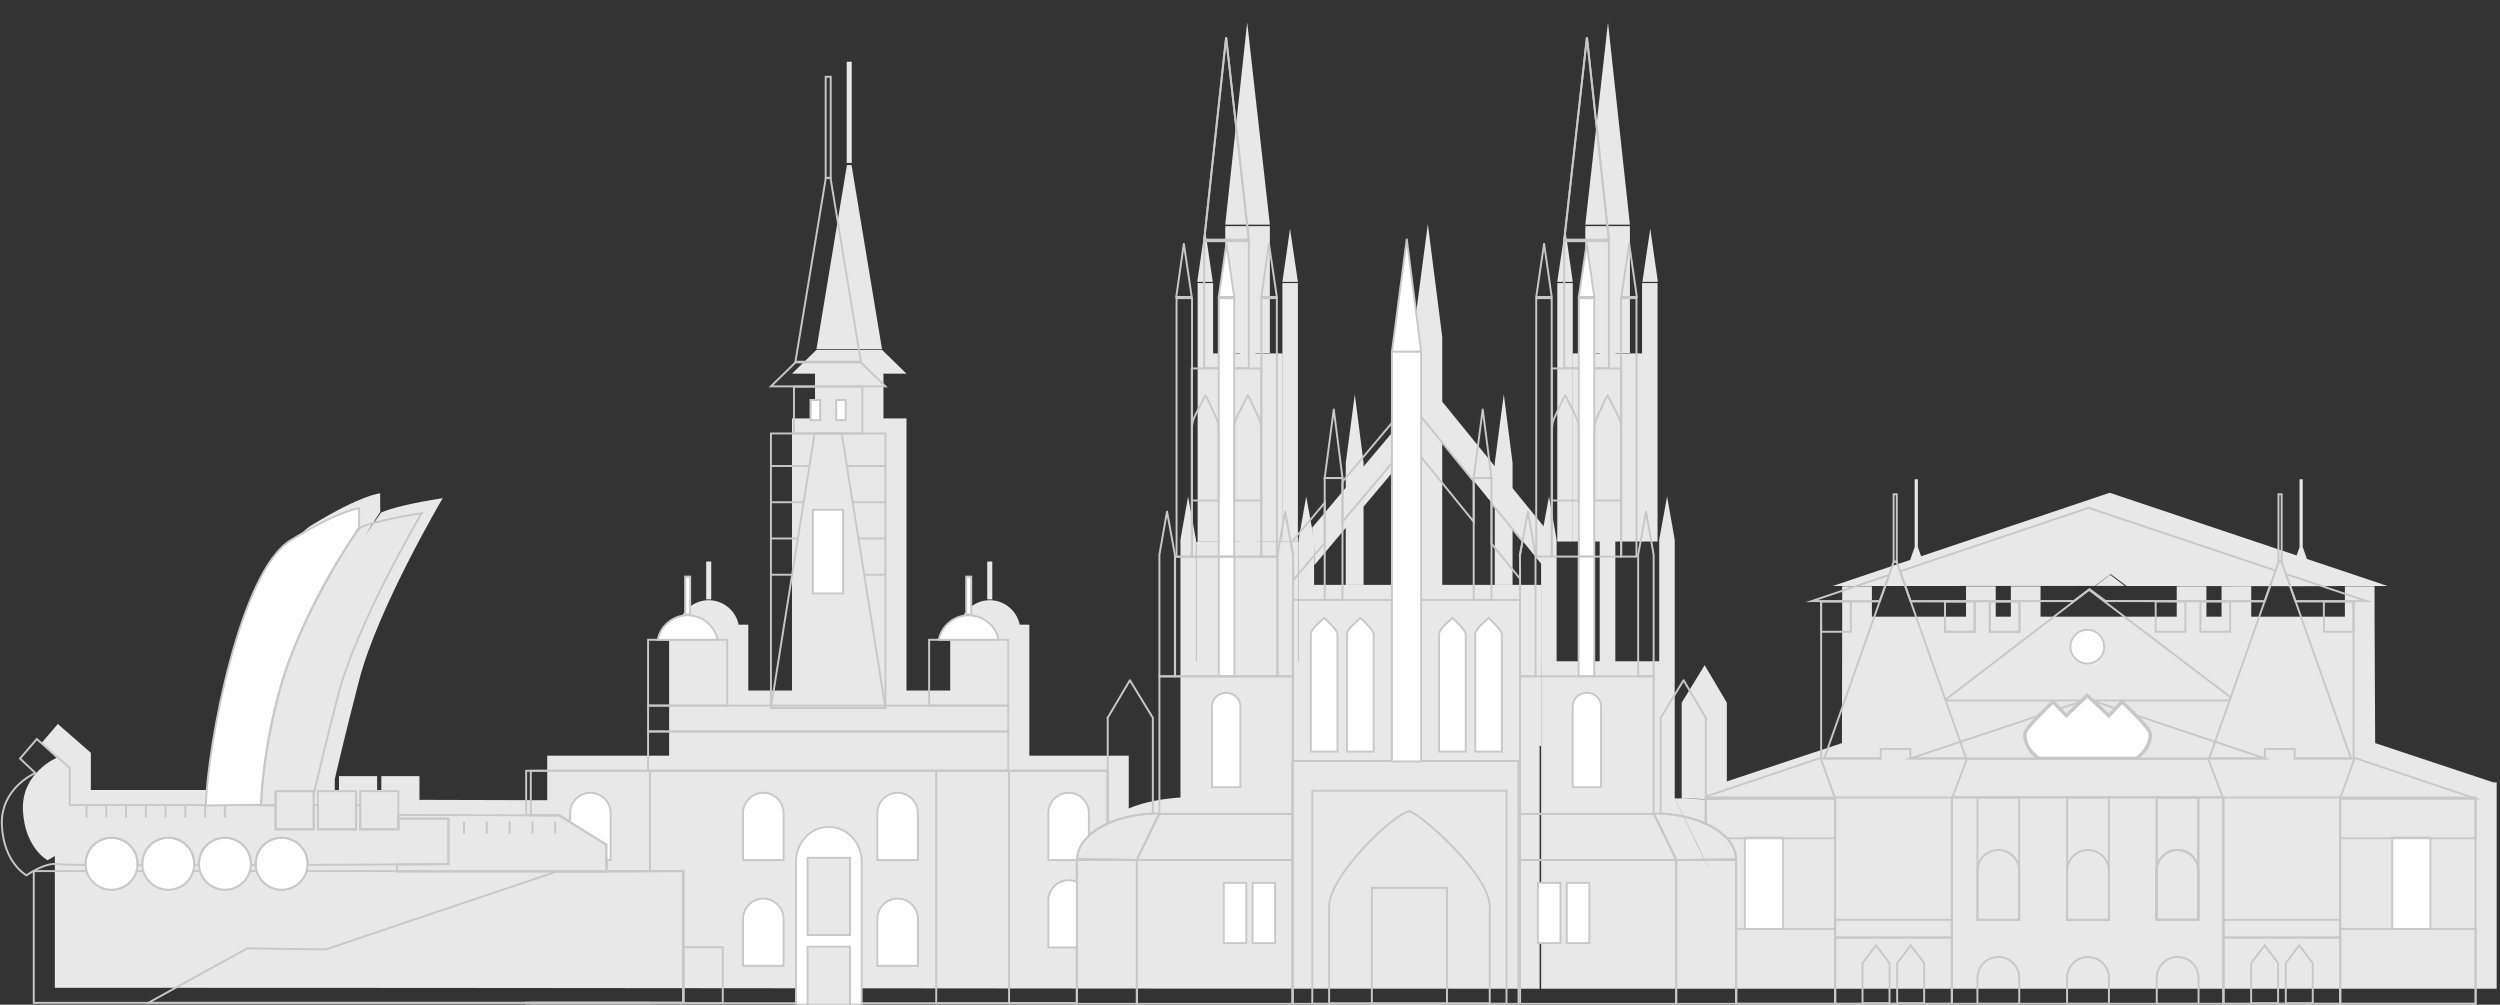 <svg width="647" height="260" viewBox="0 0 647 260" fill="none" xmlns="http://www.w3.org/2000/svg">
<rect x="0" y="0" width="647" height="260" fill="#333333" stroke="none"/>
<g clip-path="url(#clip0)">
<path fill-rule="evenodd" clip-rule="evenodd" d="M614.54 159.602L614.694 192.315L645.33 202.492H646.141V202.766V213.048V236.504V255.883H560.837C506.843 255.883 452.849 255.883 398.85 255.883V218.67V206.75V206.728V171.138H433.416V206.728H433.465C442.837 226.069 447.468 235.254 433.432 206.613C441.417 206.613 454.653 207.49 435.224 206.646V181.874H435.219L435.224 181.869V181.842H435.235L441.138 172.179H441.187L446.898 181.842H446.903V181.863L446.914 181.874H446.903V202.234L476.69 192.315L476.761 159.602H614.54ZM14.191 221.542L12.317 222.638C12.317 222.638 6.42 219.509 5.937 209.759C5.455 200.004 14.607 196.151 14.607 196.151L10.634 192.424L14.969 187.366L23.513 194.83V204.46H58.715C59.224 188.489 67.631 143.862 80.691 135.893C93.773 127.914 98.388 127.672 98.388 127.672L98.404 132.506C98.404 132.506 96.864 134.797 94.601 138.513C95.993 136.359 97.363 134.381 98.678 132.616C101.232 131.525 106.488 130.177 114.583 128.922C114.583 128.922 97.796 157.316 92.957 176.01C89.69 188.654 87.63 197.335 86.643 201.632V204.46H87.728V200.864H97.599V204.46H98.684V200.864H108.554V207.951L108.581 207.003L141.623 207.096V195.565H142.824H173.169V185.404V178.707V161.668H175.663C176.397 158.067 179.603 155.332 183.412 155.332C187.227 155.332 190.427 158.067 191.162 161.668H193.655V178.707H204.967V144.843V135.46V126.083V116.7V108.282H210.93V96.708H204.967L211.324 90.515H228.237L234.594 96.708H228.637V108.282H234.594V116.7V126.083V135.46V144.843V178.707H245.912V161.668H248.405C249.134 158.067 252.34 155.332 256.149 155.332C259.964 155.332 263.164 158.067 263.899 161.668H266.392V178.707V185.404V195.565H266.595H292.123V209.239L292.14 209.228C296.31 207.392 301.632 206.646 305.506 206.389V171.138H309.573V140.184H320.874V140.151H324.918V140.184H336.027V171.138H340.012V171.133H336.077V139.675H336.071L336.077 139.664V139.636L338.039 128.538H338.055L339.968 139.039L339.573 136.584L348.282 126.226V119.835V119.83V119.819L350.616 102.117H350.633L352.891 119.819V119.824V119.835V151.348H348.282V136.611L340.16 146.273L340.083 139.746V139.74V151.359H365.633V193.049H365.677V115.922L352.891 131.131V120.74L365.677 105.537V87.161V87.155V87.128H365.682L369.508 58.092H369.541L373.24 87.128H373.245V87.15V87.161V103.942L386.842 120.663V119.835V119.83V119.819L389.177 102.117H389.194L391.452 119.819V119.824V119.835V151.348H386.842V131.12L373.245 114.388V151.359H398.817V193.049H398.45V255.883H395.343C268.288 255.883 141.24 255.636 14.191 255.636V221.542ZM549.887 151.628L546.084 148.745L542.319 151.628L484.445 151.661H474.306L494.337 144.914L495.553 141.461H496.299L497.181 143.96L545.936 127.546H546.056L594.356 143.752L595.167 141.461H595.912L597.036 144.651L617.916 151.661H605.689L595.54 151.704L561.243 151.661H560.826H550.369L550.331 151.628H550.326L546.21 148.564L542.154 151.628L542.11 151.661H531.051H530.897L549.887 151.628ZM182.76 145.325H184.064V155.119H182.76V145.325ZM255.497 145.325H256.801V155.119H255.497V145.325ZM219.183 42.719H220.378L228.259 90.328H211.302L219.183 42.719ZM219.128 15.969H220.433V42.16H219.128V15.969ZM563.336 151.748H571.02V159.602H563.336V151.748ZM574.938 151.748H582.622V159.602H574.938V151.748ZM508.811 151.748H516.494V159.602H508.811V151.748ZM520.408 151.748H528.091V159.602H520.408V151.748ZM606.857 151.748H614.54V159.602H606.857V151.748ZM476.761 151.748H484.445V159.602H476.761V151.748ZM595.945 124.028H595.123V141.456H595.945V124.028ZM495.521 124.028H496.343V141.456H495.521V124.028ZM328.64 58.525H317.092V91.364H320.863V91.457H313.952V73.257H309.946V140.146H313.87H313.952H320.863H324.869H331.862V91.457H324.869V91.364H328.64V58.525ZM322.748 6H322.797L328.64 58.147H317.092L322.748 6ZM311.826 59.243H311.842L313.87 72.95H309.858L311.826 59.243ZM331.89 73.257H335.896V140.146H331.89V73.257ZM333.852 59.243H333.868L335.896 72.95H331.884L333.852 59.243ZM307.469 128.538H307.485L309.507 139.636H309.513V139.669V139.675V171.133H305.506V139.675H305.501L305.506 139.664V139.636L307.469 128.538ZM410.277 58.525H421.824V91.364H418.054V91.457H424.965V73.257H428.971V140.146H425.052H424.965H418.054H414.048H407.06V91.457H414.048V91.364H410.277V58.525ZM416.169 6H416.125L410.277 58.147H421.824L416.169 6ZM427.097 59.243H427.08L425.047 72.95H429.059L427.097 59.243ZM407.033 73.257H403.026V140.146H407.033V73.257ZM405.071 59.243H405.054L403.021 72.95H407.033L405.071 59.243ZM431.448 128.538H431.437L429.409 139.636H429.404V139.669V139.675V171.133H433.416V139.675V139.664V139.636H433.41L431.448 128.538ZM400.883 128.538H400.867L399.47 136.189L391.452 126.33V136.792L398.834 145.873V171.133H402.846V139.675V139.664V139.636H402.84L400.883 128.538ZM398.834 139.653V139.669V139.675V141.713L398.828 139.697L398.834 139.653ZM418.048 140.151H413.998V171.127H418.048V140.151Z" fill="#E8E8E8"/>
<path fill-rule="evenodd" clip-rule="evenodd" d="M8.738 225.446H22.434C23.256 228.224 25.826 230.252 28.874 230.252C31.921 230.252 34.497 228.224 35.319 225.446H37.105C37.927 228.224 40.503 230.252 43.545 230.252C46.592 230.252 49.168 228.224 49.99 225.446H51.777C52.599 228.224 55.175 230.252 58.222 230.252C61.263 230.252 63.839 228.224 64.661 225.446H66.448C67.27 228.224 69.846 230.252 72.893 230.252C75.94 230.252 78.51 228.224 79.332 225.446H176.847V259.534H8.738V225.446V225.446Z" stroke="#C8C8C8" stroke-width="0.5" stroke-miterlimit="22.926"/>
<path fill-rule="evenodd" clip-rule="evenodd" d="M63.993 245.428L84.304 245.718L143.91 225.594L176.847 225.446V259.534H38.366L63.993 245.428Z" stroke="#C8C8C8" stroke-width="0.5" stroke-miterlimit="22.926"/>
<path d="M28.873 230.252C32.584 230.252 35.593 227.244 35.593 223.533C35.593 219.822 32.584 216.814 28.873 216.814C25.163 216.814 22.154 219.822 22.154 223.533C22.154 227.244 25.163 230.252 28.873 230.252Z" fill="white" stroke="#C8C8C8" stroke-width="0.5" stroke-miterlimit="22.926"/>
<path d="M43.545 230.252C47.256 230.252 50.264 227.244 50.264 223.533C50.264 219.822 47.256 216.814 43.545 216.814C39.834 216.814 36.826 219.822 36.826 223.533C36.826 227.244 39.834 230.252 43.545 230.252Z" fill="white" stroke="#C8C8C8" stroke-width="0.5" stroke-miterlimit="22.926"/>
<path d="M58.221 230.252C61.932 230.252 64.94 227.244 64.94 223.533C64.94 219.822 61.932 216.814 58.221 216.814C54.51 216.814 51.502 219.822 51.502 223.533C51.502 227.244 54.51 230.252 58.221 230.252Z" fill="white" stroke="#C8C8C8" stroke-width="0.5" stroke-miterlimit="22.926"/>
<path d="M72.893 230.252C76.604 230.252 79.612 227.244 79.612 223.533C79.612 219.822 76.604 216.814 72.893 216.814C69.182 216.814 66.174 219.822 66.174 223.533C66.174 227.244 69.182 230.252 72.893 230.252Z" fill="white" stroke="#C8C8C8" stroke-width="0.5" stroke-miterlimit="22.926"/>
<path fill-rule="evenodd" clip-rule="evenodd" d="M9.516 191.264L5.181 196.322L9.155 200.054C9.155 200.054 0.008 203.907 0.49 213.657C0.972 223.407 6.869 226.536 6.869 226.536C6.869 226.536 11.681 223.045 15.052 223.648C15.556 223.741 18.137 223.801 22.165 223.845C22.16 223.741 22.16 223.637 22.16 223.533C22.16 219.823 25.163 216.814 28.874 216.814C32.584 216.814 35.593 219.823 35.593 223.533C35.593 223.659 35.593 223.785 35.582 223.911H36.842C36.831 223.785 36.831 223.659 36.831 223.533C36.831 219.823 39.834 216.814 43.545 216.814C47.261 216.814 50.264 219.823 50.264 223.533C50.264 223.659 50.264 223.785 50.253 223.911H51.514C51.502 223.785 51.502 223.659 51.502 223.533C51.502 219.823 54.506 216.814 58.222 216.814C61.932 216.814 64.935 219.823 64.935 223.533C64.935 223.648 64.935 223.763 64.93 223.878H66.179C66.174 223.763 66.174 223.648 66.174 223.533C66.174 219.823 69.183 216.814 72.893 216.814C76.603 216.814 79.606 219.823 79.606 223.533C79.606 223.631 79.606 223.73 79.601 223.829C99.397 223.752 116.057 223.648 116.057 223.648V211.854H103.101V214.627H93.237V208.363H92.146V214.627H82.281V208.363H81.19V214.627H71.326V208.363H18.066V198.728L9.516 191.264Z" stroke="#C8C8C8" stroke-width="0.5" stroke-miterlimit="22.926"/>
<path d="M81.19 204.762H71.325V214.627H81.19V204.762Z" stroke="#C8C8C8" stroke-width="0.5" stroke-miterlimit="22.926"/>
<path d="M92.145 204.762H82.28V214.627H92.145V204.762Z" stroke="#C8C8C8" stroke-width="0.5" stroke-miterlimit="22.926"/>
<path d="M103.101 204.762H93.236V214.627H103.101V204.762Z" stroke="#C8C8C8" stroke-width="0.5" stroke-miterlimit="22.926"/>
<path fill-rule="evenodd" clip-rule="evenodd" d="M53.262 208.451C53.744 192.563 62.157 147.776 75.239 139.797C88.326 131.811 92.935 131.57 92.935 131.57L92.951 136.41C92.951 136.41 77.25 159.773 72.411 178.467C67.571 197.166 67.555 208.264 67.555 208.264L53.262 208.451Z" fill="white" stroke="#C8C8C8" stroke-width="0.5" stroke-miterlimit="22.926"/>
<path fill-rule="evenodd" clip-rule="evenodd" d="M67.588 208.451C67.824 200.679 69.374 187.11 73.956 173.562C78.746 159.411 86.715 145.255 93.226 136.519C95.779 135.429 101.035 134.075 109.13 132.82C109.13 132.82 92.343 161.214 87.51 179.914C84.238 192.557 82.182 201.233 81.191 205.53V204.762H71.326V208.505L67.588 208.451V208.451Z" stroke="#C8C8C8" stroke-width="0.5" stroke-miterlimit="22.926"/>
<path d="M22.395 211.564V208.407" stroke="#C8C8C8" stroke-width="0.5" stroke-miterlimit="22.926"/>
<path d="M27.509 211.564V208.407" stroke="#C8C8C8" stroke-width="0.5" stroke-miterlimit="22.926"/>
<path d="M32.622 211.564V208.407" stroke="#C8C8C8" stroke-width="0.5" stroke-miterlimit="22.926"/>
<path d="M37.735 211.564V208.407" stroke="#C8C8C8" stroke-width="0.5" stroke-miterlimit="22.926"/>
<path d="M42.849 211.564V208.407" stroke="#C8C8C8" stroke-width="0.5" stroke-miterlimit="22.926"/>
<path d="M47.962 211.564V208.407" stroke="#C8C8C8" stroke-width="0.5" stroke-miterlimit="22.926"/>
<path d="M53.081 211.564V208.407" stroke="#C8C8C8" stroke-width="0.5" stroke-miterlimit="22.926"/>
<path d="M58.194 211.564V208.407" stroke="#C8C8C8" stroke-width="0.5" stroke-miterlimit="22.926"/>
<path d="M120.091 215.778V212.621" stroke="#C8C8C8" stroke-width="0.5" stroke-miterlimit="22.926"/>
<path d="M125.988 215.778V212.621" stroke="#C8C8C8" stroke-width="0.5" stroke-miterlimit="22.926"/>
<path d="M131.891 215.778V212.621" stroke="#C8C8C8" stroke-width="0.5" stroke-miterlimit="22.926"/>
<path d="M137.793 215.778V212.621" stroke="#C8C8C8" stroke-width="0.5" stroke-miterlimit="22.926"/>
<path d="M143.689 215.778V212.621" stroke="#C8C8C8" stroke-width="0.5" stroke-miterlimit="22.926"/>
<path fill-rule="evenodd" clip-rule="evenodd" d="M103.129 210.9L144.753 211.021L156.98 218.579V225.577H102.707L102.756 223.725C110.835 223.681 116.058 223.648 116.058 223.648V211.854H103.102L103.129 210.9V210.9ZM103.025 214.627L103.102 211.881V214.627H103.025Z" stroke="#C8C8C8" stroke-width="0.5" stroke-miterlimit="22.926"/>
<path fill-rule="evenodd" clip-rule="evenodd" d="M317.296 9.898H317.345L323.193 62.045H311.646L317.296 9.898Z" stroke="#C8C8C8" stroke-width="0.5" stroke-miterlimit="22.926"/>
<path d="M323.193 62.423H311.646V95.267H323.193V62.423Z" stroke="#C8C8C8" stroke-width="0.5" stroke-miterlimit="22.926"/>
<path d="M326.409 95.356H308.417V144.044H326.409V95.356Z" stroke="#C8C8C8" stroke-width="0.5" stroke-miterlimit="22.926"/>
<path fill-rule="evenodd" clip-rule="evenodd" d="M317.296 9.898H317.345L323.193 62.045H311.646L317.296 9.898Z" stroke="#C8C8C8" stroke-width="0.5" stroke-miterlimit="22.926"/>
<path fill-rule="evenodd" clip-rule="evenodd" d="M306.373 63.147H306.389L308.417 76.853H304.405L306.373 63.147Z" stroke="#C8C8C8" stroke-width="0.5" stroke-miterlimit="22.926"/>
<path d="M308.499 77.16H304.493V144.044H308.499V77.16Z" stroke="#C8C8C8" stroke-width="0.5" stroke-miterlimit="22.926"/>
<path d="M330.443 77.16H326.437V144.044H330.443V77.16Z" stroke="#C8C8C8" stroke-width="0.5" stroke-miterlimit="22.926"/>
<path fill-rule="evenodd" clip-rule="evenodd" d="M328.399 63.147H328.415L330.443 76.853H326.437L328.399 63.147Z" stroke="#C8C8C8" stroke-width="0.5" stroke-miterlimit="22.926"/>
<path d="M319.416 77.16H315.41V144.044H319.416V77.16Z" fill="white" stroke="#C8C8C8" stroke-width="0.5" stroke-miterlimit="22.926"/>
<path fill-rule="evenodd" clip-rule="evenodd" d="M317.372 63.147H317.394L319.422 76.853H315.41L317.372 63.147Z" fill="white" stroke="#C8C8C8" stroke-width="0.5" stroke-miterlimit="22.926"/>
<path fill-rule="evenodd" clip-rule="evenodd" d="M311.919 102.332H311.925C312.451 103.028 312.982 104.217 313.514 105.439C314.473 107.654 315.366 108.804 315.366 111.073V129.526H308.478C308.478 126.753 308.478 113.847 308.478 111.073C308.478 108.865 309.091 107.939 310.171 105.796L311.919 102.332V102.332Z" stroke="#C8C8C8" stroke-width="0.5" stroke-miterlimit="22.926"/>
<path fill-rule="evenodd" clip-rule="evenodd" d="M322.908 102.332H322.913C323.439 103.028 323.971 104.217 324.502 105.439C325.462 107.654 326.355 108.804 326.355 111.073V129.526H319.466C319.466 126.753 319.466 113.847 319.466 111.073C319.466 108.865 320.08 107.939 321.159 105.796L322.908 102.332V102.332Z" stroke="#C8C8C8" stroke-width="0.5" stroke-miterlimit="22.926"/>
<path fill-rule="evenodd" clip-rule="evenodd" d="M302.016 132.442H302.032L304.06 143.54V143.567L304.065 143.578H304.06V175.036H300.054V143.578V143.562V143.54H300.059L302.016 132.442Z" stroke="#C8C8C8" stroke-width="0.5" stroke-miterlimit="22.926"/>
<path fill-rule="evenodd" clip-rule="evenodd" d="M332.586 132.442H332.602L334.63 143.54V143.567L334.636 143.578H334.63V175.036H330.624V143.578V143.562V143.54H330.63L332.586 132.442Z" stroke="#C8C8C8" stroke-width="0.5" stroke-miterlimit="22.926"/>
<path d="M319.471 144.049H315.421V175.025H319.471V144.049Z" fill="white" stroke="#C8C8C8" stroke-width="0.5" stroke-miterlimit="22.926"/>
<path d="M334.614 175.036H300.054V210.648H334.614V175.036Z" stroke="#C8C8C8" stroke-width="0.5" stroke-miterlimit="22.926"/>
<path fill-rule="evenodd" clip-rule="evenodd" d="M294.135 222.557L278.724 222.409C278.724 215.866 288.188 210.511 300.037 210.511L294.135 222.557V222.557Z" stroke="#C8C8C8" stroke-width="0.5" stroke-miterlimit="22.926"/>
<path d="M334.614 222.574H294.212V259.786H334.614V222.574Z" stroke="#C8C8C8" stroke-width="0.5" stroke-miterlimit="22.926"/>
<path fill-rule="evenodd" clip-rule="evenodd" d="M299.999 210.626H334.613V222.574H294.217L299.999 210.626Z" stroke="#C8C8C8" stroke-width="0.5" stroke-miterlimit="22.926"/>
<path d="M322.54 228.476H316.698V244.068H322.54V228.476Z" fill="white" stroke="#C8C8C8" stroke-width="0.5" stroke-miterlimit="22.926"/>
<path d="M330.005 228.476H324.163V244.068H330.005V228.476Z" fill="white" stroke="#C8C8C8" stroke-width="0.5" stroke-miterlimit="22.926"/>
<path d="M294.217 222.574H278.696V259.786H294.217V222.574Z" stroke="#C8C8C8" stroke-width="0.5" stroke-miterlimit="22.926"/>
<path fill-rule="evenodd" clip-rule="evenodd" d="M292.392 176.077H292.436L298.339 185.745H298.355V185.772V185.778V210.549C293.932 210.741 289.91 211.678 286.671 213.136V185.778H286.665L286.671 185.767V185.745H286.681L292.392 176.077V176.077Z" stroke="#C8C8C8" stroke-width="0.5" stroke-miterlimit="22.926"/>
<path fill-rule="evenodd" clip-rule="evenodd" d="M317.334 179.289C319.356 179.289 321.011 180.867 321.011 182.797V203.727H313.662V182.797C313.662 180.867 315.317 179.289 317.334 179.289Z" fill="white" stroke="#C8C8C8" stroke-width="0.5" stroke-miterlimit="22.926"/>
<path fill-rule="evenodd" clip-rule="evenodd" d="M410.722 9.898H410.672L404.83 62.045H416.378L410.722 9.898Z" stroke="#C8C8C8" stroke-width="0.5" stroke-miterlimit="22.926"/>
<path d="M416.378 62.423H404.83V95.267H416.378V62.423Z" stroke="#C8C8C8" stroke-width="0.5" stroke-miterlimit="22.926"/>
<path d="M419.6 95.356H401.607V144.044H419.6V95.356Z" stroke="#C8C8C8" stroke-width="0.5" stroke-miterlimit="22.926"/>
<path fill-rule="evenodd" clip-rule="evenodd" d="M410.722 9.898H410.672L404.83 62.045H416.378L410.722 9.898Z" stroke="#C8C8C8" stroke-width="0.5" stroke-miterlimit="22.926"/>
<path fill-rule="evenodd" clip-rule="evenodd" d="M421.644 63.147H421.627L419.6 76.853H423.611L421.644 63.147Z" stroke="#C8C8C8" stroke-width="0.5" stroke-miterlimit="22.926"/>
<path d="M423.518 77.16H419.512V144.044H423.518V77.16Z" stroke="#C8C8C8" stroke-width="0.5" stroke-miterlimit="22.926"/>
<path d="M401.58 77.16H397.573V144.044H401.58V77.16Z" stroke="#C8C8C8" stroke-width="0.5" stroke-miterlimit="22.926"/>
<path fill-rule="evenodd" clip-rule="evenodd" d="M399.618 63.147H399.601L397.573 76.853H401.585L399.618 63.147Z" stroke="#C8C8C8" stroke-width="0.5" stroke-miterlimit="22.926"/>
<path d="M412.601 77.16H408.595V144.044H412.601V77.16Z" fill="white" stroke="#C8C8C8" stroke-width="0.5" stroke-miterlimit="22.926"/>
<path fill-rule="evenodd" clip-rule="evenodd" d="M410.644 63.147H410.628L408.595 76.853H412.606L410.644 63.147Z" fill="white" stroke="#C8C8C8" stroke-width="0.5" stroke-miterlimit="22.926"/>
<path fill-rule="evenodd" clip-rule="evenodd" d="M416.098 102.332C415.566 103.028 415.034 104.217 414.503 105.439C413.544 107.654 412.65 108.804 412.65 111.073V129.526H419.539C419.539 126.753 419.539 113.847 419.539 111.073C419.539 108.865 418.926 107.939 417.846 105.796L416.098 102.332V102.332Z" stroke="#C8C8C8" stroke-width="0.5" stroke-miterlimit="22.926"/>
<path fill-rule="evenodd" clip-rule="evenodd" d="M405.109 102.332H405.104C404.578 103.028 404.046 104.217 403.515 105.439C402.555 107.654 401.662 108.804 401.662 111.073V129.526H408.551C408.551 126.753 408.551 113.847 408.551 111.073C408.551 108.865 407.937 107.939 406.858 105.796L405.109 102.332V102.332Z" stroke="#C8C8C8" stroke-width="0.5" stroke-miterlimit="22.926"/>
<path fill-rule="evenodd" clip-rule="evenodd" d="M426.001 132.442H425.984L423.957 143.54V143.567L423.951 143.578H423.957V175.036H427.963V143.578V143.562V143.54H427.957L426.001 132.442Z" stroke="#C8C8C8" stroke-width="0.5" stroke-miterlimit="22.926"/>
<path fill-rule="evenodd" clip-rule="evenodd" d="M395.431 132.442H395.414L393.392 143.54H393.386V143.567L393.381 143.578H393.386V175.036H397.393V143.578V143.562V143.54L395.431 132.442Z" stroke="#C8C8C8" stroke-width="0.5" stroke-miterlimit="22.926"/>
<path d="M412.596 144.049H408.546V175.025H412.596V144.049Z" fill="white" stroke="#C8C8C8" stroke-width="0.5" stroke-miterlimit="22.926"/>
<path d="M427.963 175.036H393.403V210.648H427.963V175.036Z" stroke="#C8C8C8" stroke-width="0.5" stroke-miterlimit="22.926"/>
<path fill-rule="evenodd" clip-rule="evenodd" d="M433.881 222.557L449.293 222.409C449.293 215.866 439.828 210.511 427.984 210.511L433.881 222.557V222.557Z" stroke="#C8C8C8" stroke-width="0.5" stroke-miterlimit="22.926"/>
<path d="M433.806 222.574H393.403V259.786H433.806V222.574Z" stroke="#C8C8C8" stroke-width="0.5" stroke-miterlimit="22.926"/>
<path fill-rule="evenodd" clip-rule="evenodd" d="M428.018 210.626H393.403V222.574H433.8L428.018 210.626Z" stroke="#C8C8C8" stroke-width="0.5" stroke-miterlimit="22.926"/>
<path d="M411.319 228.476H405.477V244.068H411.319V228.476Z" fill="white" stroke="#C8C8C8" stroke-width="0.5" stroke-miterlimit="22.926"/>
<path d="M403.855 228.476H398.013V244.068H403.855V228.476Z" fill="white" stroke="#C8C8C8" stroke-width="0.5" stroke-miterlimit="22.926"/>
<path d="M449.321 222.574H433.8V259.786H449.321V222.574Z" stroke="#C8C8C8" stroke-width="0.5" stroke-miterlimit="22.926"/>
<path fill-rule="evenodd" clip-rule="evenodd" d="M410.683 179.289C408.661 179.289 407.006 180.867 407.006 182.797V203.727H414.355V182.797C414.355 180.867 412.706 179.289 410.683 179.289Z" fill="white" stroke="#C8C8C8" stroke-width="0.5" stroke-miterlimit="22.926"/>
<path fill-rule="evenodd" clip-rule="evenodd" d="M364.088 61.996H364.055L360.229 91.059H367.793L364.088 61.996Z" fill="white" stroke="#C8C8C8" stroke-width="0.5" stroke-miterlimit="22.926"/>
<path d="M330.574 144.088H304.12V175.036H330.574V144.088Z" stroke="#C8C8C8" stroke-width="0.5" stroke-miterlimit="22.926"/>
<path fill-rule="evenodd" clip-rule="evenodd" d="M345.186 106.021H345.164L342.829 123.739H347.444L345.186 106.021Z" stroke="#C8C8C8" stroke-width="0.5" stroke-miterlimit="22.926"/>
<path d="M347.438 123.717H342.829V155.247H347.438V123.717Z" stroke="#C8C8C8" stroke-width="0.5" stroke-miterlimit="22.926"/>
<path fill-rule="evenodd" clip-rule="evenodd" d="M383.741 106.021H383.724L381.39 123.739H386.004L383.741 106.021Z" stroke="#C8C8C8" stroke-width="0.5" stroke-miterlimit="22.926"/>
<path d="M385.999 123.717H381.39V155.247H385.999V123.717Z" stroke="#C8C8C8" stroke-width="0.5" stroke-miterlimit="22.926"/>
<path fill-rule="evenodd" clip-rule="evenodd" d="M342.692 159.904C343.657 160.83 346.14 163.116 346.14 164.146V194.525H339.245C339.245 191.751 339.245 166.919 339.245 164.146C339.245 162.617 342.287 160.458 342.692 159.904Z" fill="white" stroke="#C8C8C8" stroke-width="0.5" stroke-miterlimit="22.926"/>
<path fill-rule="evenodd" clip-rule="evenodd" d="M352.047 159.904H352.053C353.012 160.83 355.494 163.116 355.494 164.146V194.525H348.605C348.605 191.751 348.605 166.919 348.605 164.146C348.605 162.617 351.647 160.458 352.047 159.904Z" fill="white" stroke="#C8C8C8" stroke-width="0.5" stroke-miterlimit="22.926"/>
<path fill-rule="evenodd" clip-rule="evenodd" d="M364.757 209.914C368.111 210.983 385.539 226.449 385.539 234.598V259.655H343.975C343.975 256.882 343.975 237.371 343.975 234.598C343.975 226.821 360.043 211.021 364.757 209.914V209.914Z" stroke="#C8C8C8" stroke-width="0.5" stroke-miterlimit="22.926"/>
<path d="M374.474 229.77H355.034V259.781H374.474V229.77Z" stroke="#C8C8C8" stroke-width="0.5" stroke-miterlimit="22.926"/>
<path d="M389.884 204.636H339.617V259.781H389.884V204.636Z" stroke="#C8C8C8" stroke-width="0.5" stroke-miterlimit="22.926"/>
<path d="M392.997 196.953H334.422V259.786H392.997V196.953Z" stroke="#C8C8C8" stroke-width="0.5" stroke-miterlimit="22.926"/>
<path d="M360.181 155.257H334.56V196.953H360.181V155.257Z" stroke="#C8C8C8" stroke-width="0.5" stroke-miterlimit="22.926"/>
<path fill-rule="evenodd" clip-rule="evenodd" d="M375.876 159.904C376.841 160.83 379.324 163.116 379.324 164.146V194.525H372.435C372.435 191.751 372.435 166.919 372.435 164.146C372.435 162.617 375.476 160.458 375.876 159.904Z" fill="white" stroke="#C8C8C8" stroke-width="0.5" stroke-miterlimit="22.926"/>
<path fill-rule="evenodd" clip-rule="evenodd" d="M385.237 159.904C386.202 160.83 388.679 163.116 388.679 164.146V194.525H381.79C381.79 191.751 381.79 166.919 381.79 164.146C381.79 162.617 384.832 160.458 385.237 159.904Z" fill="white" stroke="#C8C8C8" stroke-width="0.5" stroke-miterlimit="22.926"/>
<path d="M393.365 155.257H367.743V196.953H393.365V155.257Z" stroke="#C8C8C8" stroke-width="0.5" stroke-miterlimit="22.926"/>
<path fill-rule="evenodd" clip-rule="evenodd" d="M334.635 143.644L334.707 150.177L342.829 140.514V130.123L334.12 140.482L334.635 143.644V143.644ZM347.443 135.028L360.229 119.826V109.435L347.443 124.643V135.028V135.028ZM367.792 118.291L381.389 135.017V124.561L367.792 107.845V118.291ZM385.998 140.69L393.403 149.798L393.375 143.594L394.027 140.103L385.998 130.233V140.69V140.69Z" stroke="#C8C8C8" stroke-width="0.5" stroke-miterlimit="22.926"/>
<path fill-rule="evenodd" clip-rule="evenodd" d="M435.734 176.077H435.69L429.788 185.745H429.771V185.772V185.778V210.549C434.194 210.741 438.217 211.678 441.456 213.136V185.778H441.461L441.456 185.767V185.745H441.445L435.734 176.077V176.077Z" stroke="#C8C8C8" stroke-width="0.5" stroke-miterlimit="22.926"/>
<path fill-rule="evenodd" clip-rule="evenodd" d="M441.456 206.39H474.931V259.781H449.32V222.574H439.872V222.503L449.293 222.41C449.293 218.305 445.572 214.671 439.872 212.528V212.49C440.42 212.693 440.946 212.906 441.456 213.137V206.39Z" stroke="#C8C8C8" stroke-width="0.5" stroke-miterlimit="22.926"/>
<path fill-rule="evenodd" clip-rule="evenodd" d="M449.32 240.407H474.931V259.781H449.32V240.407Z" stroke="#C8C8C8" stroke-width="0.5" stroke-miterlimit="22.926"/>
<path fill-rule="evenodd" clip-rule="evenodd" d="M451.567 216.765H461.465V240.424H451.567V216.765Z" fill="white" stroke="#C8C8C8" stroke-width="0.5" stroke-miterlimit="22.926"/>
<path fill-rule="evenodd" clip-rule="evenodd" d="M441.456 206.664H474.931V216.945H446.92C445.27 215.164 442.842 213.646 439.872 212.528V212.49C440.42 212.693 440.946 212.906 441.456 213.137V206.664Z" stroke="#C8C8C8" stroke-width="0.5" stroke-miterlimit="22.926"/>
<path fill-rule="evenodd" clip-rule="evenodd" d="M441.456 206.664H474.931L471.171 196.152L441.456 206.132V206.664Z" stroke="#C8C8C8" stroke-width="0.5" stroke-miterlimit="22.926"/>
<path fill-rule="evenodd" clip-rule="evenodd" d="M505.139 206.39H474.931V259.781H505.139V206.39Z" stroke="#C8C8C8" stroke-width="0.5" stroke-miterlimit="22.926"/>
<path fill-rule="evenodd" clip-rule="evenodd" d="M505.14 206.39H575.41V259.781H505.14V206.39Z" stroke="#C8C8C8" stroke-width="0.5" stroke-miterlimit="22.926"/>
<path fill-rule="evenodd" clip-rule="evenodd" d="M505.139 242.632H474.931V259.781H505.139V242.632Z" stroke="#C8C8C8" stroke-width="0.5" stroke-miterlimit="22.926"/>
<path fill-rule="evenodd" clip-rule="evenodd" d="M505.139 242.633H474.931V238.045H505.139V242.633Z" stroke="#C8C8C8" stroke-width="0.5" stroke-miterlimit="22.926"/>
<path fill-rule="evenodd" clip-rule="evenodd" d="M494.479 244.644L490.988 249.242V259.617H497.97V249.242L494.479 244.644Z" stroke="#C8C8C8" stroke-width="0.5" stroke-miterlimit="22.926"/>
<path fill-rule="evenodd" clip-rule="evenodd" d="M485.514 244.644L482.022 249.242V259.617H489.005V249.242L485.514 244.644Z" stroke="#C8C8C8" stroke-width="0.5" stroke-miterlimit="22.926"/>
<path fill-rule="evenodd" clip-rule="evenodd" d="M540.637 152.643L577.307 180.484L577.027 181.284H503.539L503.474 181.092L540.637 152.643Z" stroke="#C8C8C8" stroke-width="0.5" stroke-miterlimit="22.926"/>
<path fill-rule="evenodd" clip-rule="evenodd" d="M505.287 206.33H575.251L571.492 196.41H509.047L505.287 206.33Z" stroke="#C8C8C8" stroke-width="0.5" stroke-miterlimit="22.926"/>
<path fill-rule="evenodd" clip-rule="evenodd" d="M563.479 219.976C560.503 219.976 558.069 222.415 558.069 225.391V238.034H568.893V225.391C568.893 222.409 566.454 219.976 563.479 219.976Z" stroke="#C8C8C8" stroke-width="0.5" stroke-miterlimit="22.926"/>
<path fill-rule="evenodd" clip-rule="evenodd" d="M558.08 206.396H568.882V238.051H558.08V206.396Z" stroke="#C8C8C8" stroke-width="0.5" stroke-miterlimit="22.926"/>
<path fill-rule="evenodd" clip-rule="evenodd" d="M517.169 219.976C514.193 219.976 511.754 222.415 511.754 225.391V238.034H522.578V225.391C522.578 222.409 520.145 219.976 517.169 219.976Z" stroke="#C8C8C8" stroke-width="0.5" stroke-miterlimit="22.926"/>
<path fill-rule="evenodd" clip-rule="evenodd" d="M511.771 206.396H522.567V238.051H511.771V206.396Z" stroke="#C8C8C8" stroke-width="0.5" stroke-miterlimit="22.926"/>
<path fill-rule="evenodd" clip-rule="evenodd" d="M563.583 219.976C560.607 219.976 558.168 222.415 558.168 225.391V238.034H568.992V225.391C568.992 222.409 566.559 219.976 563.583 219.976Z" stroke="#C8C8C8" stroke-width="0.5" stroke-miterlimit="22.926"/>
<path fill-rule="evenodd" clip-rule="evenodd" d="M558.185 206.396H568.981V238.051H558.185V206.396Z" stroke="#C8C8C8" stroke-width="0.5" stroke-miterlimit="22.926"/>
<path fill-rule="evenodd" clip-rule="evenodd" d="M540.374 219.976C537.398 219.976 534.959 222.415 534.959 225.391V238.034H545.789V225.391C545.789 222.409 543.35 219.976 540.374 219.976Z" stroke="#C8C8C8" stroke-width="0.5" stroke-miterlimit="22.926"/>
<path fill-rule="evenodd" clip-rule="evenodd" d="M534.976 206.396H545.778V238.051H534.976V206.396Z" stroke="#C8C8C8" stroke-width="0.5" stroke-miterlimit="22.926"/>
<path fill-rule="evenodd" clip-rule="evenodd" d="M517.169 247.658C514.193 247.658 511.754 250.092 511.754 253.067V259.781H522.578V253.067C522.578 250.092 520.145 247.658 517.169 247.658Z" stroke="#C8C8C8" stroke-width="0.5" stroke-miterlimit="22.926"/>
<path fill-rule="evenodd" clip-rule="evenodd" d="M563.583 247.658C560.607 247.658 558.168 250.092 558.168 253.067V259.781H568.992V253.067C568.992 250.092 566.559 247.658 563.583 247.658Z" stroke="#C8C8C8" stroke-width="0.5" stroke-miterlimit="22.926"/>
<path fill-rule="evenodd" clip-rule="evenodd" d="M540.374 247.658C537.398 247.658 534.959 250.092 534.959 253.067V259.781H545.789V253.067C545.789 250.092 543.35 247.658 540.374 247.658Z" stroke="#C8C8C8" stroke-width="0.5" stroke-miterlimit="22.926"/>
<path fill-rule="evenodd" clip-rule="evenodd" d="M490.068 127.926H490.89V145.354H490.068V127.926Z" stroke="#C8C8C8" stroke-width="0.5" stroke-miterlimit="22.926"/>
<path fill-rule="evenodd" clip-rule="evenodd" d="M640.688 206.39H605.635V259.781H640.688V206.39Z" stroke="#C8C8C8" stroke-width="0.5" stroke-miterlimit="22.926"/>
<path fill-rule="evenodd" clip-rule="evenodd" d="M640.688 240.407H605.635V259.781H640.688V240.407Z" stroke="#C8C8C8" stroke-width="0.5" stroke-miterlimit="22.926"/>
<path fill-rule="evenodd" clip-rule="evenodd" d="M628.993 216.765H619.101V240.424H628.993V216.765Z" fill="white" stroke="#C8C8C8" stroke-width="0.5" stroke-miterlimit="22.926"/>
<path fill-rule="evenodd" clip-rule="evenodd" d="M640.688 206.664H605.635V216.945H640.688V206.664Z" stroke="#C8C8C8" stroke-width="0.5" stroke-miterlimit="22.926"/>
<path fill-rule="evenodd" clip-rule="evenodd" d="M640.688 206.664H605.635L609.394 196.152L640.688 206.664Z" stroke="#C8C8C8" stroke-width="0.5" stroke-miterlimit="22.926"/>
<path fill-rule="evenodd" clip-rule="evenodd" d="M575.427 206.39H605.635V259.781H575.427V206.39Z" stroke="#C8C8C8" stroke-width="0.5" stroke-miterlimit="22.926"/>
<path fill-rule="evenodd" clip-rule="evenodd" d="M575.427 242.632H605.635V259.781H575.427V242.632Z" stroke="#C8C8C8" stroke-width="0.5" stroke-miterlimit="22.926"/>
<path fill-rule="evenodd" clip-rule="evenodd" d="M575.427 242.633H605.635V238.045H575.427V242.633Z" stroke="#C8C8C8" stroke-width="0.5" stroke-miterlimit="22.926"/>
<path fill-rule="evenodd" clip-rule="evenodd" d="M586.086 244.644L589.577 249.242V259.617H582.595V249.242L586.086 244.644Z" stroke="#C8C8C8" stroke-width="0.5" stroke-miterlimit="22.926"/>
<path fill-rule="evenodd" clip-rule="evenodd" d="M595.052 244.644L598.543 249.242V259.617H591.561V249.242L595.052 244.644Z" stroke="#C8C8C8" stroke-width="0.5" stroke-miterlimit="22.926"/>
<path fill-rule="evenodd" clip-rule="evenodd" d="M590.497 127.926H589.67V145.354H590.497V127.926Z" stroke="#C8C8C8" stroke-width="0.5" stroke-miterlimit="22.926"/>
<path fill-rule="evenodd" clip-rule="evenodd" d="M471.309 155.651H478.992V163.499H471.309V155.651Z" stroke="#C8C8C8" stroke-width="0.5" stroke-miterlimit="22.926"/>
<path d="M494.486 155.651L536.866 155.525M544.435 155.525L586.081 155.651M594.094 155.651H609.094V196.278H593.841M553.127 196.278H586.158L541.404 181.284M539.376 181.284L494.403 196.278H527.659M486.72 196.278H471.309V155.651H486.468" stroke="#C8C8C8" stroke-width="0.5" stroke-miterlimit="22.926"/>
<path fill-rule="evenodd" clip-rule="evenodd" d="M601.409 155.651H609.093V163.499H601.409V155.651Z" stroke="#C8C8C8" stroke-width="0.5" stroke-miterlimit="22.926"/>
<path fill-rule="evenodd" clip-rule="evenodd" d="M503.358 155.651H511.042V163.499H503.358V155.651Z" stroke="#C8C8C8" stroke-width="0.5" stroke-miterlimit="22.926"/>
<path fill-rule="evenodd" clip-rule="evenodd" d="M514.961 155.651H522.645V163.499H514.961V155.651Z" stroke="#C8C8C8" stroke-width="0.5" stroke-miterlimit="22.926"/>
<path fill-rule="evenodd" clip-rule="evenodd" d="M503.358 155.651H511.042V163.499H503.358V155.651Z" stroke="#C8C8C8" stroke-width="0.5" stroke-miterlimit="22.926"/>
<path fill-rule="evenodd" clip-rule="evenodd" d="M514.961 155.651H522.645V163.499H514.961V155.651Z" stroke="#C8C8C8" stroke-width="0.5" stroke-miterlimit="22.926"/>
<path fill-rule="evenodd" clip-rule="evenodd" d="M557.889 155.651H565.572V163.499H557.889V155.651Z" stroke="#C8C8C8" stroke-width="0.5" stroke-miterlimit="22.926"/>
<path fill-rule="evenodd" clip-rule="evenodd" d="M569.485 155.651H577.169V163.499H569.485V155.651Z" stroke="#C8C8C8" stroke-width="0.5" stroke-miterlimit="22.926"/>
<path fill-rule="evenodd" clip-rule="evenodd" d="M612.47 155.559H594.061L591.589 148.554L612.47 155.559ZM586.114 155.559H544.923L540.763 152.468L536.664 155.559H494.453L491.729 147.858L540.489 131.444H540.61L588.904 147.656L586.114 155.559ZM486.501 155.559H468.854L488.885 148.818L486.501 155.559V155.559Z" stroke="#C8C8C8" stroke-width="0.5" stroke-miterlimit="22.926"/>
<path fill-rule="evenodd" clip-rule="evenodd" d="M540.203 162.996C542.609 162.996 544.565 164.952 544.565 167.364C544.565 169.775 542.609 171.726 540.203 171.726C537.791 171.726 535.835 169.775 535.835 167.364C535.835 164.952 537.791 162.996 540.203 162.996Z" fill="white" stroke="#C8C8C8" stroke-width="0.5" stroke-miterlimit="22.926"/>
<path fill-rule="evenodd" clip-rule="evenodd" d="M136.171 199.468H286.671V213.137C281.815 215.323 278.724 218.672 278.724 222.41L292.524 222.541V222.574H278.697V259.633H136.171V259.534H176.847V225.446H156.98V218.579L144.753 211.021L136.171 210.994V199.468V199.468ZM292.222 211.334L292.524 211.268V211.273L292.222 211.334Z" stroke="#C8C8C8" stroke-width="0.5" stroke-miterlimit="22.926"/>
<path fill-rule="evenodd" clip-rule="evenodd" d="M137.371 199.468H168.199V225.446H156.98V218.579L144.753 211.021L137.371 210.999V199.468V199.468ZM168.199 259.534V259.633H137.371V259.534H168.199Z" stroke="#C8C8C8" stroke-width="0.5" stroke-miterlimit="22.926"/>
<path fill-rule="evenodd" clip-rule="evenodd" d="M176.847 245.148H187.052V259.633H136.171V259.535H176.847V245.148Z" stroke="#C8C8C8" stroke-width="0.5" stroke-miterlimit="22.926"/>
<path fill-rule="evenodd" clip-rule="evenodd" d="M152.782 205.168H152.787C155.67 205.168 158.032 207.53 158.032 210.413V222.569H156.98V218.579L147.537 212.742V210.413C147.537 207.53 149.899 205.168 152.782 205.168Z" fill="white" stroke="#C8C8C8" stroke-width="0.5" stroke-miterlimit="22.926"/>
<path fill-rule="evenodd" clip-rule="evenodd" d="M286.671 199.468H261.143V259.633H278.697V222.574H291.97V222.536L278.724 222.41C278.724 218.672 281.815 215.323 286.671 213.137V199.468V199.468ZM291.97 211.394L291.789 211.432L291.97 211.394Z" stroke="#C8C8C8" stroke-width="0.5" stroke-miterlimit="22.926"/>
<path fill-rule="evenodd" clip-rule="evenodd" d="M286.671 199.468H242.29V259.633H278.697V222.574H293.171V222.552L278.724 222.41C278.724 218.672 281.815 215.323 286.671 213.137V199.468Z" stroke="#C8C8C8" stroke-width="0.5" stroke-miterlimit="22.926"/>
<path fill-rule="evenodd" clip-rule="evenodd" d="M276.559 205.168C273.671 205.168 271.314 207.53 271.314 210.413V222.569H281.804V222.437L278.724 222.41C278.724 220.157 279.848 218.042 281.804 216.244V210.413C281.804 207.53 279.442 205.168 276.559 205.168Z" fill="white" stroke="#C8C8C8" stroke-width="0.5" stroke-miterlimit="22.926"/>
<path fill-rule="evenodd" clip-rule="evenodd" d="M276.559 227.808C273.671 227.808 271.314 230.17 271.314 233.053V245.203H278.697V228.268C278.045 227.973 277.321 227.808 276.559 227.808Z" fill="white" stroke="#C8C8C8" stroke-width="0.5" stroke-miterlimit="22.926"/>
<path fill-rule="evenodd" clip-rule="evenodd" d="M232.304 205.168C229.416 205.168 227.054 207.53 227.054 210.413V222.569H237.549V210.413C237.549 207.53 235.187 205.168 232.304 205.168Z" fill="white" stroke="#C8C8C8" stroke-width="0.5" stroke-miterlimit="22.926"/>
<path fill-rule="evenodd" clip-rule="evenodd" d="M232.304 232.554C229.416 232.554 227.054 234.916 227.054 237.805V249.955H237.549V237.805C237.549 234.916 235.187 232.554 232.304 232.554Z" fill="white" stroke="#C8C8C8" stroke-width="0.5" stroke-miterlimit="22.926"/>
<path fill-rule="evenodd" clip-rule="evenodd" d="M197.541 205.168C194.653 205.168 192.296 207.53 192.296 210.413V222.569H202.786V210.413C202.786 207.53 200.429 205.168 197.541 205.168Z" fill="white" stroke="#C8C8C8" stroke-width="0.5" stroke-miterlimit="22.926"/>
<path fill-rule="evenodd" clip-rule="evenodd" d="M197.541 232.554C194.653 232.554 192.296 234.916 192.296 237.805V249.955H202.786V237.805C202.786 234.916 200.429 232.554 197.541 232.554Z" fill="white" stroke="#C8C8C8" stroke-width="0.5" stroke-miterlimit="22.926"/>
<path fill-rule="evenodd" clip-rule="evenodd" d="M214.5 214C209.823 214 206 218.049 206 222.988V260H223V222.988C223 218.049 219.177 214 214.5 214Z" fill="white" stroke="#C8C8C8" stroke-width="0.5" stroke-miterlimit="22.926"/>
<path fill-rule="evenodd" clip-rule="evenodd" d="M209 222H220V242H209V222Z" fill="#E8E8E8" stroke="#C8C8C8" stroke-width="0.5" stroke-miterlimit="22.926"/>
<path fill-rule="evenodd" clip-rule="evenodd" d="M209 245H220V260H209V245Z" fill="#E8E8E8" stroke="#C8C8C8" stroke-width="0.5" stroke-miterlimit="22.926"/>
<path fill-rule="evenodd" clip-rule="evenodd" d="M167.723 199.469H260.94V189.302H167.723V199.469Z" stroke="#C8C8C8" stroke-width="0.5" stroke-miterlimit="22.926"/>
<path fill-rule="evenodd" clip-rule="evenodd" d="M167.723 182.605H260.94V189.302H167.723V182.605Z" stroke="#C8C8C8" stroke-width="0.5" stroke-miterlimit="22.926"/>
<path fill-rule="evenodd" clip-rule="evenodd" d="M167.723 182.605H188.203V165.571H167.723V182.605Z" stroke="#C8C8C8" stroke-width="0.5" stroke-miterlimit="22.926"/>
<path fill-rule="evenodd" clip-rule="evenodd" d="M240.459 182.605H260.94V165.571H240.459V182.605Z" stroke="#C8C8C8" stroke-width="0.5" stroke-miterlimit="22.926"/>
<path fill-rule="evenodd" clip-rule="evenodd" d="M250.703 159.236H250.697C246.888 159.236 243.688 161.965 242.953 165.571H258.446C257.712 161.965 254.511 159.236 250.703 159.236Z" fill="white" stroke="#C8C8C8" stroke-width="0.5" stroke-miterlimit="22.926"/>
<path fill-rule="evenodd" clip-rule="evenodd" d="M177.96 159.236C174.151 159.236 170.945 161.965 170.216 165.571H185.709C184.975 161.965 181.774 159.236 177.96 159.236Z" fill="white" stroke="#C8C8C8" stroke-width="0.5" stroke-miterlimit="22.926"/>
<path fill-rule="evenodd" clip-rule="evenodd" d="M177.308 149.229H178.612V159.022H177.308V149.229Z" fill="white" stroke="#C8C8C8" stroke-width="0.5" stroke-miterlimit="22.926"/>
<path fill-rule="evenodd" clip-rule="evenodd" d="M250.05 149.229H251.354V159.022H250.05V149.229Z" fill="white" stroke="#C8C8C8" stroke-width="0.5" stroke-miterlimit="22.926"/>
<path fill-rule="evenodd" clip-rule="evenodd" d="M199.514 112.181H229.147V183.246H199.514V112.181Z" stroke="#C8C8C8" stroke-width="0.5" stroke-miterlimit="22.926"/>
<path fill-rule="evenodd" clip-rule="evenodd" d="M199.514 120.604H209.477H199.514ZM219.183 120.604H229.147H219.183Z" stroke="#C8C8C8" stroke-width="0.5" stroke-miterlimit="22.926"/>
<path fill-rule="evenodd" clip-rule="evenodd" d="M199.514 129.981H207.987H199.514ZM220.674 129.981H229.147H220.674Z" stroke="#C8C8C8" stroke-width="0.5" stroke-miterlimit="22.926"/>
<path fill-rule="evenodd" clip-rule="evenodd" d="M199.514 139.364H206.496H199.514ZM222.165 139.364H229.147H222.165Z" stroke="#C8C8C8" stroke-width="0.5" stroke-miterlimit="22.926"/>
<path fill-rule="evenodd" clip-rule="evenodd" d="M199.514 148.741H205.005H199.514ZM223.655 148.741H229.147H223.655Z" stroke="#C8C8C8" stroke-width="0.5" stroke-miterlimit="22.926"/>
<path fill-rule="evenodd" clip-rule="evenodd" d="M210.82 112.181H217.84L229.147 183.246H199.514L210.82 112.181Z" stroke="#C8C8C8" stroke-width="0.5" stroke-miterlimit="22.926"/>
<path fill-rule="evenodd" clip-rule="evenodd" d="M210.354 131.921H218.203V153.58H210.354V131.921Z" fill="white" stroke="#C8C8C8" stroke-width="0.5" stroke-miterlimit="22.926"/>
<path fill-rule="evenodd" clip-rule="evenodd" d="M205.478 112.181H223.185V100.074H205.478V112.181Z" stroke="#C8C8C8" stroke-width="0.5" stroke-miterlimit="22.926"/>
<path fill-rule="evenodd" clip-rule="evenodd" d="M209.834 108.733H212.284V103.521H209.834V108.733Z" stroke="#C8C8C8" stroke-width="0.5" stroke-miterlimit="22.926"/>
<path fill-rule="evenodd" clip-rule="evenodd" d="M209.796 108.733H212.246V103.521H209.796V108.733Z" fill="white" stroke="#C8C8C8" stroke-width="0.5" stroke-miterlimit="22.926"/>
<path fill-rule="evenodd" clip-rule="evenodd" d="M216.417 108.733H218.867V103.521H216.417V108.733Z" fill="white" stroke="#C8C8C8" stroke-width="0.5" stroke-miterlimit="22.926"/>
<path fill-rule="evenodd" clip-rule="evenodd" d="M205.871 93.79H222.784L229.147 99.989H199.514L205.871 93.79Z" stroke="#C8C8C8" stroke-width="0.5" stroke-miterlimit="22.926"/>
<path fill-rule="evenodd" clip-rule="evenodd" d="M213.736 46H214.926L222.807 93.609H205.855L213.736 46Z" stroke="#C8C8C8" stroke-width="0.5" stroke-miterlimit="22.926"/>
<path fill-rule="evenodd" clip-rule="evenodd" d="M213.682 19.867H214.986V46.064H213.682V19.867Z" stroke="#C8C8C8" stroke-width="0.5" stroke-miterlimit="22.926"/>
<path fill-rule="evenodd" clip-rule="evenodd" d="M490.107 145.365H490.852L508.834 196.279H494.403V193.84H486.72V196.279H472.114L490.107 145.365Z" stroke="#C8C8C8" stroke-width="0.5" stroke-miterlimit="22.926"/>
<path fill-rule="evenodd" clip-rule="evenodd" d="M590.459 145.365H589.714L571.727 196.279H586.157V193.84H593.84V196.279H608.446L590.459 145.365Z" stroke="#C8C8C8" stroke-width="0.5" stroke-miterlimit="22.926"/>
<path d="M367.793 91.031H360.229V197.057H367.793V91.031Z" fill="white" stroke="#C8C8C8" stroke-width="0.5" stroke-miterlimit="22.926"/>
<path d="M556.527 190.033C556.527 192.384 555.206 194.543 552.997 196.253H527.529C525.321 194.543 524 192.384 524 190.033C524 188.493 529.957 183.028 531.311 181.598L534.758 185.215L540.179 180L545.763 185.215L549.205 181.598C550.558 183.023 556.527 188.498 556.527 190.033Z" fill="white" stroke="#C8C8C8" stroke-width="0.901" stroke-miterlimit="22.926"/>
</g>
<defs>
<clipPath id="clip0">
<rect width="646.396" height="260" fill="white"/>
</clipPath>
</defs>
</svg>
